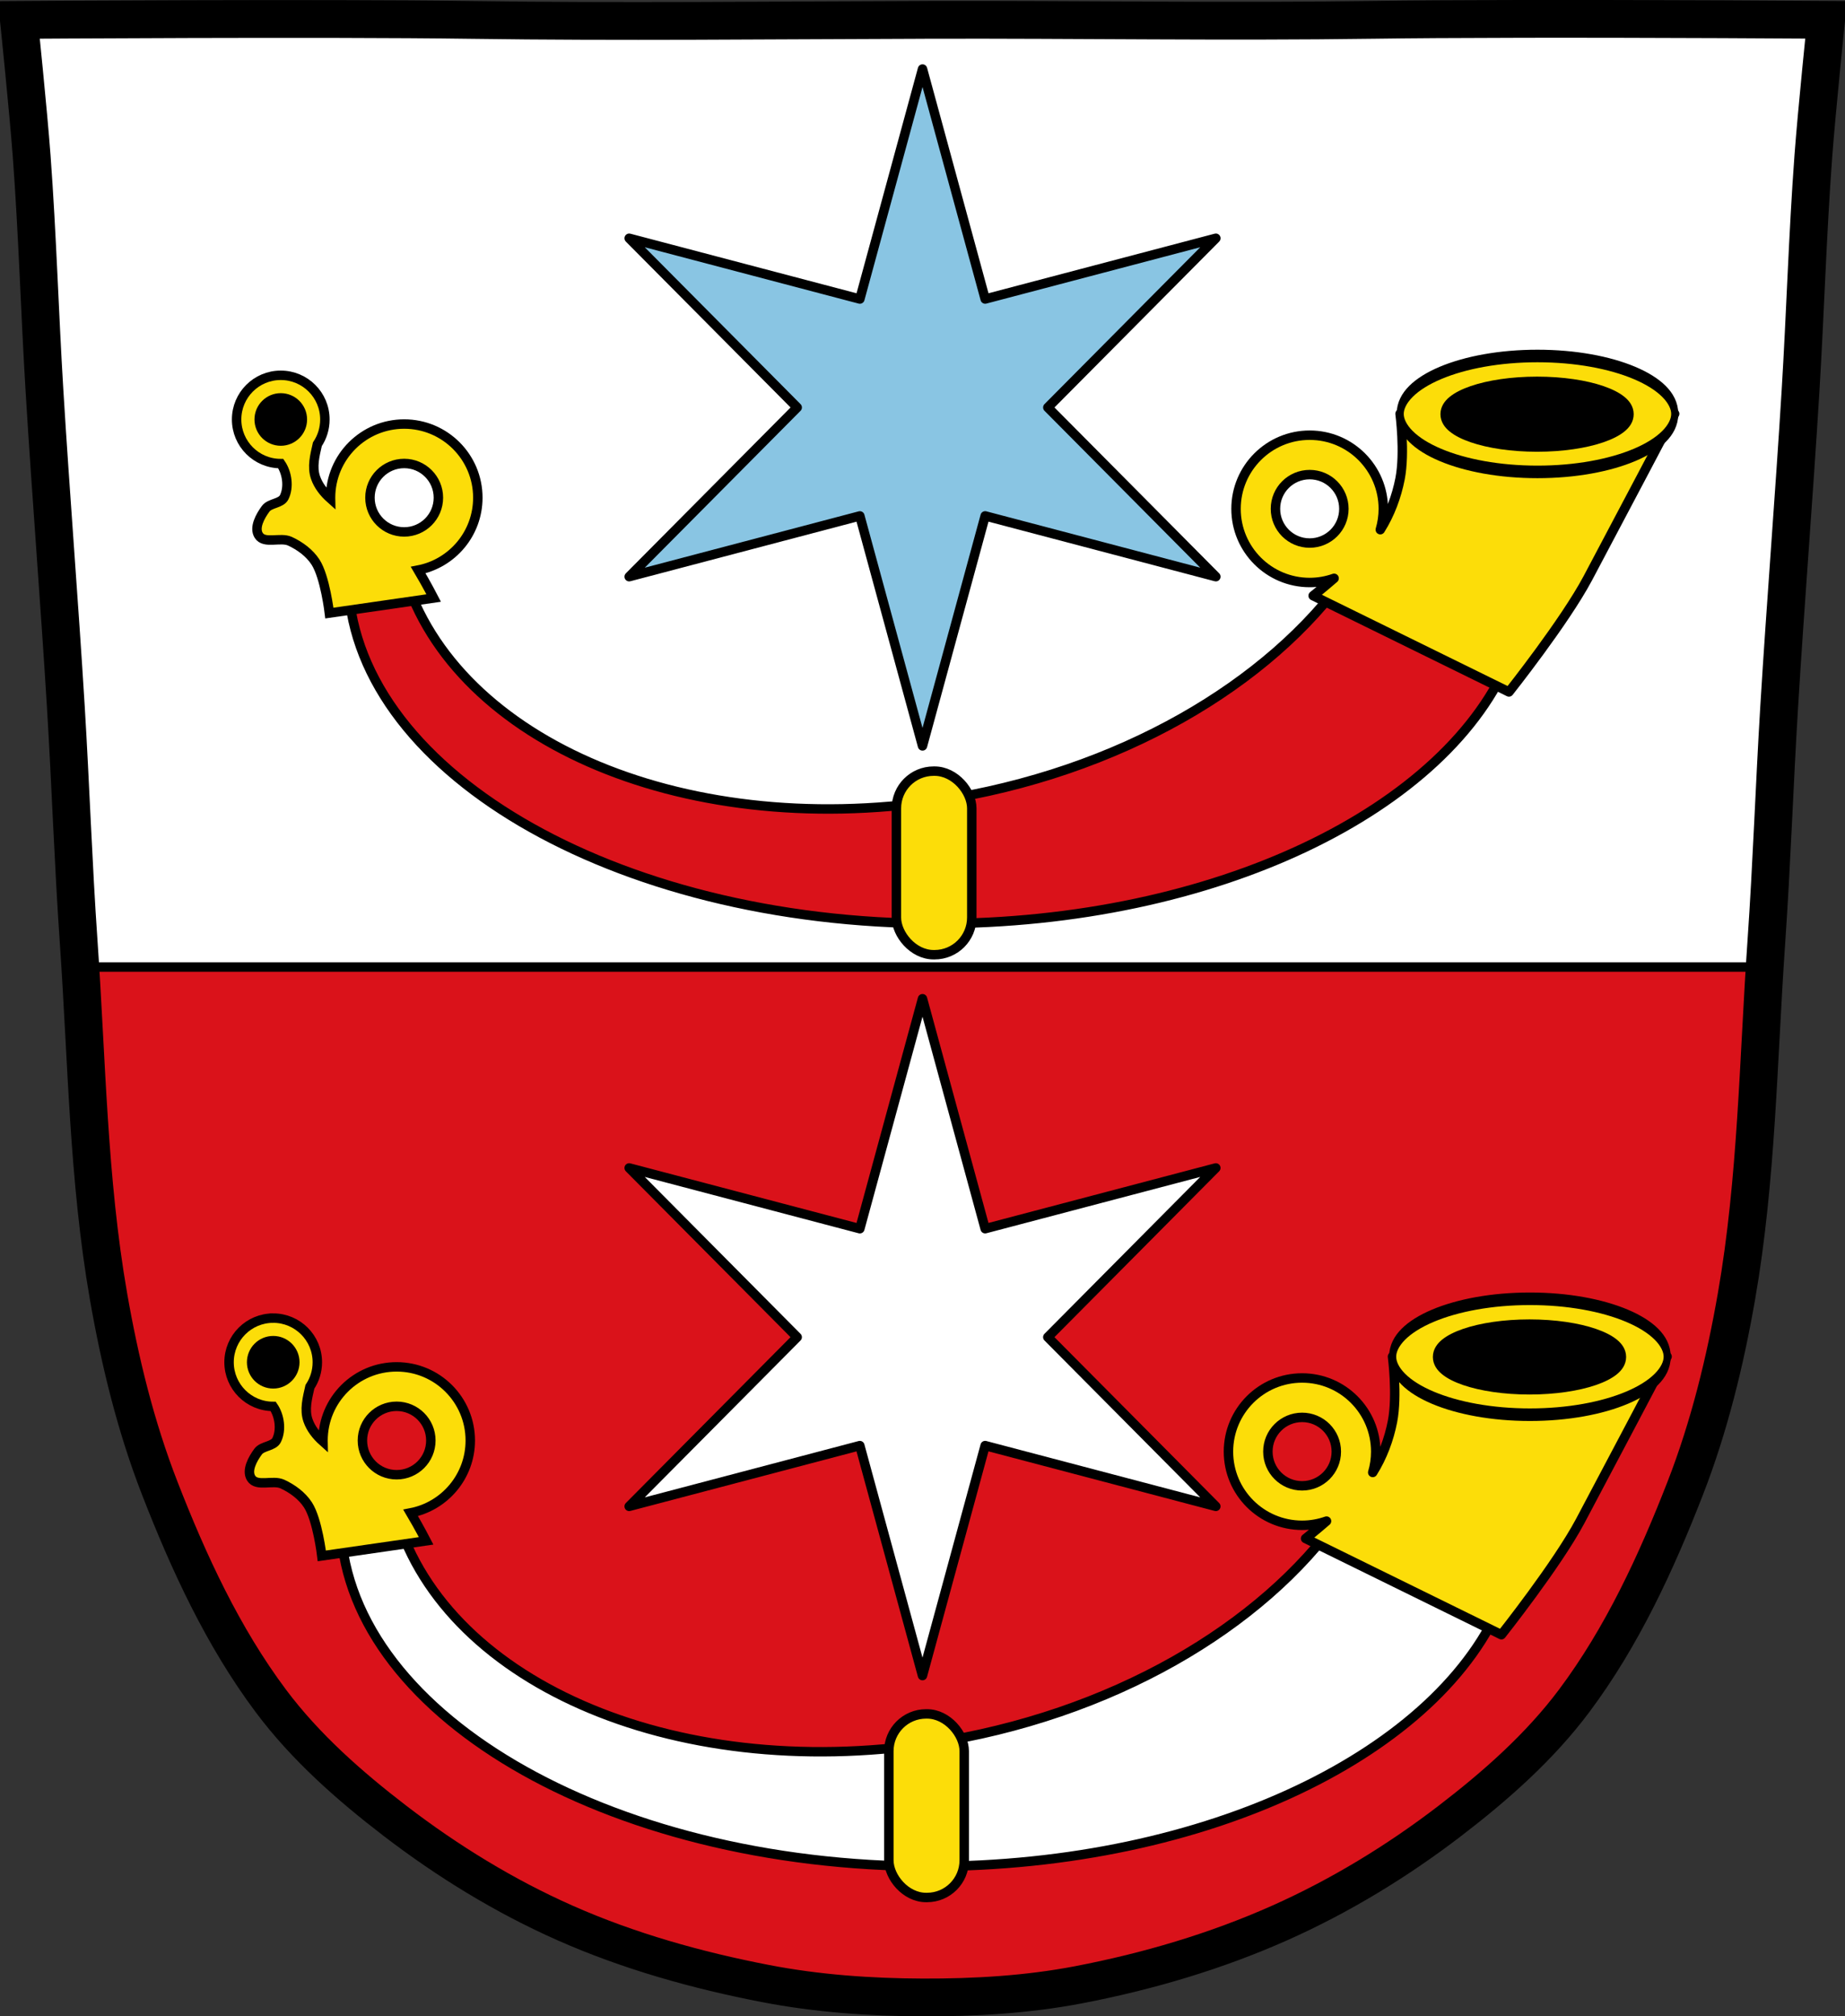 <?xml version="1.0" encoding="UTF-8" standalone="no"?>
<svg
   xmlns:dc="http://purl.org/dc/elements/1.1/"
   xmlns:cc="http://creativecommons.org/ns#"
   xmlns:rdf="http://www.w3.org/1999/02/22-rdf-syntax-ns#"
   xmlns:svg="http://www.w3.org/2000/svg"
   xmlns="http://www.w3.org/2000/svg"
   xmlns:xlink="http://www.w3.org/1999/xlink"
   xmlns:sodipodi="http://sodipodi.sourceforge.net/DTD/sodipodi-0.dtd"
   xmlns:inkscape="http://www.inkscape.org/namespaces/inkscape"
   viewBox="0 0 977.12 1067.6"
   version="1.1"
   id="svg957"
   sodipodi:docname="DEU_Langenneufnach_COA.svg"
   inkscape:version="0.92.5 (2060ec1f9f, 2020-04-08)">
  <rect x="0" y="0" width="977.12" height="1067.6" fill="#333333" stroke="none"/>
  <sodipodi:namedview
     pagecolor="#ffffff"
     bordercolor="#666666"
     borderopacity="1"
     objecttolerance="10"
     gridtolerance="10"
     guidetolerance="10"
     inkscape:pageopacity="0"
     inkscape:pageshadow="2"
     inkscape:window-width="1920"
     inkscape:window-height="1046"
     id="namedview959"
     showgrid="false"
     inkscape:zoom="0.74278611"
     inkscape:cx="488.56686"
     inkscape:cy="533.81316"
     inkscape:window-x="-11"
     inkscape:window-y="-11"
     inkscape:window-maximized="1"
     inkscape:current-layer="svg957" />
  <defs
     id="defs890">
    <path
       id="1"
       d="m-371.87 695.83c0 8.814-29.943 15.958-66.88 15.958-36.937 0-66.88-7.145-66.88-15.958 0-8.814 29.943-15.958 66.88-15.958 36.937 0 66.88 7.145 66.88 15.958z"
       stroke-linejoin="round"
       stroke="#000"
       stroke-linecap="round" />
  </defs>
  <path
     d="m798.39 10.03c-26.17.053-51.02.198-70.798.478-79.11 1.122-156.7-.214-235.05 0-2.653.007-5.305.036-7.958.043-78.35.214-155.94 1.122-235.05 0-79.11-1.122-239.53 0-239.53 0 0 0 4.995 48.18 6.784 72.32 3.067 41.38 4.256 82.87 6.784 124.29 3.405 55.766 7.902 111.49 11.307 167.25 2.529 41.41 3.91 82.9 6.784 124.29 4.346 62.59 5.02 125.75 15.786 187.56 6.02 34.562 14.418 68.979 27.14 101.67 15.355 39.473 33.473 78.71 58.839 112.63 18.288 24.456 41.648 45.04 65.884 63.62 27.747 21.272 57.962 39.816 89.93 53.968 33.818 14.97 69.917 25.08 106.24 32.09 27.334 5.278 55.35 7.255 83.19 7.349 27.662.094 55.55-1.52 82.71-6.741 36.46-7.01 72.54-17.626 106.46-32.746 31.934-14.235 62.23-32.696 89.98-53.968 24.24-18.58 47.595-39.17 65.884-63.62 25.365-33.919 43.484-73.16 58.839-112.63 12.718-32.695 21.12-67.16 27.14-101.72 10.762-61.814 11.44-124.97 15.786-187.56 2.874-41.39 4.256-82.87 6.784-124.29 3.405-55.766 7.902-111.44 11.307-167.21 2.529-41.41 3.717-82.909 6.784-124.29 1.79-24.14 6.784-72.32 6.784-72.32 0 0-90.24-.636-168.73-.478"
     fill="#fff"
     id="path892" />
  <path
     style="fill:#da121a;stroke:#000000;stroke-width:5"
     inkscape:connector-curvature="0"
     id="path894"
     d="m 42.53,512.019 c 3.618,58.22 4.908,116.79 14.906,174.22 6.02,34.562 14.438,68.992 27.16,101.69 15.355,39.473 33.478,78.71 58.844,112.62 18.288,24.456 41.64,45.05 65.875,63.62 27.747,21.272 57.967,39.816 89.94,53.969 33.818,14.97 69.896,25.08 106.22,32.09 27.334,5.278 55.38,7.249 83.22,7.344 27.662,0.094 55.52,-1.498 82.69,-6.719 36.46,-7.01 72.55,-17.63 106.47,-32.75 31.934,-14.235 62.22,-32.697 89.97,-53.969 24.24,-18.58 47.618,-39.17 65.906,-63.62 25.365,-33.919 43.46,-73.15 58.813,-112.62 12.718,-32.695 21.14,-67.16 27.16,-101.72 9.993,-57.4 11.293,-115.97 14.906,-174.16 H 42.55 Z" />
  <path
     style="fill:none;stroke:#000000;stroke-width:20"
     inkscape:connector-curvature="0"
     id="path896"
     d="m 798.39,10.026 c -26.17,0.053 -51.02,0.198 -70.798,0.478 -79.11,1.122 -156.7,-0.214 -235.05,0 -2.653,0.007 -5.305,0.036 -7.958,0.043 -78.35,0.214 -155.94,1.122 -235.05,0 -79.11,-1.122 -239.53,0 -239.53,0 0,0 4.995,48.18 6.784,72.32 3.067,41.38 4.256,82.87 6.784,124.29 3.405,55.766 7.902,111.49 11.307,167.25 2.529,41.41 3.91,82.9 6.784,124.29 4.346,62.59 5.02,125.75 15.786,187.56 6.02,34.562 14.418,68.979 27.14,101.67 15.355,39.473 33.473,78.71 58.839,112.63 18.288,24.456 41.648,45.04 65.884,63.62 27.747,21.272 57.962,39.816 89.93,53.968 33.818,14.97 69.917,25.08 106.24,32.09 27.334,5.278 55.35,7.255 83.19,7.349 27.662,0.094 55.55,-1.52 82.71,-6.741 36.46,-7.01 72.54,-17.626 106.46,-32.746 31.934,-14.235 62.23,-32.696 89.98,-53.968 24.24,-18.58 47.595,-39.17 65.884,-63.62 25.365,-33.919 43.484,-73.16 58.839,-112.63 12.718,-32.695 21.12,-67.16 27.14,-101.72 10.762,-61.814 11.44,-124.97 15.786,-187.56 2.874,-41.39 4.256,-82.87 6.784,-124.29 3.405,-55.766 7.902,-111.44 11.307,-167.21 2.529,-41.41 3.717,-82.909 6.784,-124.29 1.79,-24.14 6.784,-72.32 6.784,-72.32 0,0 -90.24,-0.636 -168.73,-0.478 z" />
  <path
     style="fill:#89c5e3;stroke:#000000;stroke-width:5;stroke-linecap:round;stroke-linejoin:round;fill-opacity:1;stroke-miterlimit:4;stroke-dasharray:none"
     inkscape:connector-curvature="0"
     id="path910"
     d="M 643.915,305.332 521.748,273.153 488.565,394.926 455.379,273.161 l -122.161,32.175 88.983,-89.592 -88.982,-89.595 122.167,32.18 33.183,-121.773 33.186,121.766 122.161,-32.175 -88.983,89.592 z" />
  <path
     style="fill:#ffffff;stroke:#000000;stroke-width:5;stroke-linecap:round;stroke-linejoin:round"
     inkscape:connector-curvature="0"
     id="path912"
     d="M 643.905,797.572 521.738,765.393 488.555,887.166 455.369,765.401 l -122.161,32.175 88.983,-89.592 -88.982,-89.595 122.167,32.18 33.183,-121.773 33.186,121.766 122.161,-32.175 -88.983,89.592 z" />
  <path
     style="fill:#ffffff;stroke:#000000;stroke-width:5;stroke-linecap:round;stroke-linejoin:round"
     inkscape:connector-curvature="0"
     id="path916"
     d="m 208.88,798.929 -28.531,5.563 c 0.687,101.5 140.12,183.69 312,183.69 147.64,0 271.31,-60.63 303.69,-142.06 l -86.28,-43.44 c -41.34,58.791 -121.21,105.85 -216.69,120.34 -138.36,21.01 -260.27,-33.803 -284.19,-124.09 z" />
  <rect
     style="fill:#fcdd09;stroke:#000000;stroke-width:5;stroke-linecap:round;stroke-linejoin:round"
     id="rect918"
     width="39.92"
     height="97.2"
     x="470.74"
     y="907.459"
     rx="19.698" />
  <path
     style="fill:#fcdd09;stroke:#000000;stroke-width:5;stroke-linecap:round"
     d="m 144.685,697.899 c -12.912,0 -23.375,10.463 -23.375,23.375 0,12.912 10.463,23.375 23.375,23.375 3.392,4.905 4.462,12.423 1.844,17.781 -1.694,3.467 -7.559,3.046 -9.844,6.156 -2.879,3.918 -6.265,9.991 -3.656,14.09 3.01,4.74 11.468,0.73 16.563,3.094 5.274,2.447 10.335,6.154 13.5,11.03 5.079,7.825 7.344,27 7.344,27 l 55.25,-7.969 c 0,0 -3.653,-7.079 -8.219,-14.813 18,-3.456 31.594,-19.302 31.594,-38.31 0,-21.539 -17.461,-39 -39,-39 -21.539,0 -39,17.461 -39,39 0,0.189 0.028,0.374 0.031,0.563 -3.544,-3.158 -6.512,-6.921 -8,-11.25 -1.946,-5.664 -0.344,-11.684 1.031,-17.75 2.497,-3.72 3.938,-8.183 3.938,-13 0,-12.912 -10.463,-23.375 -23.375,-23.375 z m 65.37,46.688 c 10.02,0 18.12,8.109 18.12,18.12 0,10.02 -8.109,18.12 -18.12,18.12 -10.02,0 -18.12,-8.109 -18.12,-18.12 0,-10.02 8.108,-18.12 18.12,-18.12 z"
     id="path924"
     inkscape:connector-curvature="0" />
  <path
     d="m 737.47,718.249 c 0,0 2.694,20.512 0,34.37 -1.84,9.46 -5.329,18.826 -10.469,27 1.031,-3.5 1.594,-7.197 1.594,-11.03 0,-21.539 -17.461,-39 -39,-39 -21.539,0 -39,17.461 -39,39 0,21.539 17.461,39 39,39 4.538,0 8.887,-0.794 12.938,-2.219 -6.184,5.357 -11.09,9.219 -11.09,9.219 l 103.69,50.938 c 0,0 29.49,-37.15 41.73,-60.13 13.394,-25.15 46.03,-87.14 46.03,-87.14 z m -47.875,32.21 c 10.02,0 18.12,8.109 18.12,18.12 0,10.02 -8.109,18.12 -18.12,18.12 -10.02,0 -18.12,-8.109 -18.12,-18.12 0,-10.02 8.109,-18.12 18.12,-18.12 z"
     id="path926"
     inkscape:connector-curvature="0"
     style="fill:#fcdd09;stroke:#000000;stroke-width:5;stroke-linecap:round;stroke-linejoin:round" />
  <use
     height="1067.6"
     width="977.12"
     xlink:href="#1"
     transform="matrix(1.087 0 0 1.923 1287.17-619.73)"
     fill="#fcdd09"
     stroke-width="3.458"
     id="use932" />
  <use
     height="1067.6"
     width="977.12"
     xlink:href="#1"
     transform="matrix(.734 0 0 1.058 1132.07-17.721)"
     fill="#000"
     stroke-width="5.676"
     id="use934" />
  <g
     transform="translate(178.56 14.399)"
     stroke="#000"
     stroke-linecap="round"
     stroke-width="5"
     id="g948">
    <g
       stroke-linejoin="round"
       id="g940">
      <path
         d="m34.32 285.36l-28.531 5.563c.687 101.5 140.12 183.69 312 183.69 147.64 0 271.31-60.63 303.69-142.06l-86.28-43.44c-41.34 58.791-121.21 105.85-216.69 120.34-138.36 21.01-260.27-33.803-284.19-124.09z"
         fill="#da121a"
         id="path936" />
      <rect
         rx="19.698"
         y="393.89"
         x="296.18"
         height="97.2"
         width="39.92"
         fill="#fcdd09"
         id="rect938" />
    </g>
    <g
       fill="#fcdd09"
       id="g946">
      <path
         d="m-29.875 184.31c-12.912 0-23.375 10.463-23.375 23.375 0 12.912 10.463 23.375 23.375 23.375 3.392 4.905 4.462 12.423 1.844 17.781-1.695 3.467-7.559 3.046-9.844 6.156-2.879 3.918-6.265 9.991-3.656 14.09 3.01 4.74 11.468.73 16.563 3.094 5.274 2.447 10.335 6.154 13.5 11.03 5.079 7.825 7.344 27 7.344 27l55.25-7.969c0 0-3.653-7.079-8.219-14.813 18-3.456 31.594-19.302 31.594-38.31 0-21.539-17.461-39-39-39-21.539 0-39 17.461-39 39 0 .189.028.374.031.563-3.544-3.158-6.512-6.921-8-11.25-1.936-5.634-.37-11.623 1-17.656.008-.012.023-.019.031-.031 2.506-3.724 3.938-8.236 3.938-13.06 0-12.912-10.463-23.375-23.375-23.375zm65.37 46.688c10.02 0 18.12 8.109 18.12 18.12 0 10.02-8.109 18.12-18.12 18.12-10.02 0-18.12-8.109-18.12-18.12 0-10.02 8.108-18.12 18.12-18.12z"
         id="path942" />
      <path
         d="m562.92 204.68c0 0 2.694 20.512 0 34.37-1.84 9.46-5.329 18.826-10.469 27 1.031-3.5 1.594-7.197 1.594-11.03 0-21.539-17.461-39-39-39-21.539 0-39 17.461-39 39 0 21.539 17.461 39 39 39 4.538 0 8.887-.794 12.938-2.219-6.184 5.357-11.09 9.219-11.09 9.219l103.69 50.938c0 0 29.49-37.15 41.73-60.13 13.394-25.15 46.03-87.14 46.03-87.14zm-47.875 32.21c10.02 0 18.12 8.109 18.12 18.12 0 10.02-8.109 18.12-18.12 18.12-10.02 0-18.12-8.109-18.12-18.12 0-10.02 8.109-18.12 18.12-18.12z"
         stroke-linejoin="round"
         id="path944" />
    </g>
  </g>
  <use
     height="1067.6"
     width="977.12"
     xlink:href="#1"
     transform="matrix(1.087 0 0 1.923 1291.17-1118.91)"
     fill="#fcdd09"
     stroke-width="3.458"
     id="use950" />
  <use
     height="1067.6"
     width="977.12"
     xlink:href="#1"
     transform="matrix(.734 0 0 1.058 1136.08-516.89)"
     fill="#000"
     stroke-width="5.676"
     id="use952" />
  <path
     id="0"
     d="m160.13 222.1c0 6.313-5.117 11.43-11.431 11.43-6.313 0-11.431-5.117-11.431-11.43 0-6.313 5.117-11.43 11.431-11.43 6.313 0 11.431 5.117 11.431 11.43z"
     fill="#000"
     stroke="#000"
     stroke-linejoin="round"
     stroke-linecap="round"
     stroke-width="5" />
  <use
     height="1067.6"
     width="977.12"
     xlink:href="#0"
     transform="translate(-4 499.17)"
     id="use955" />
</svg>
